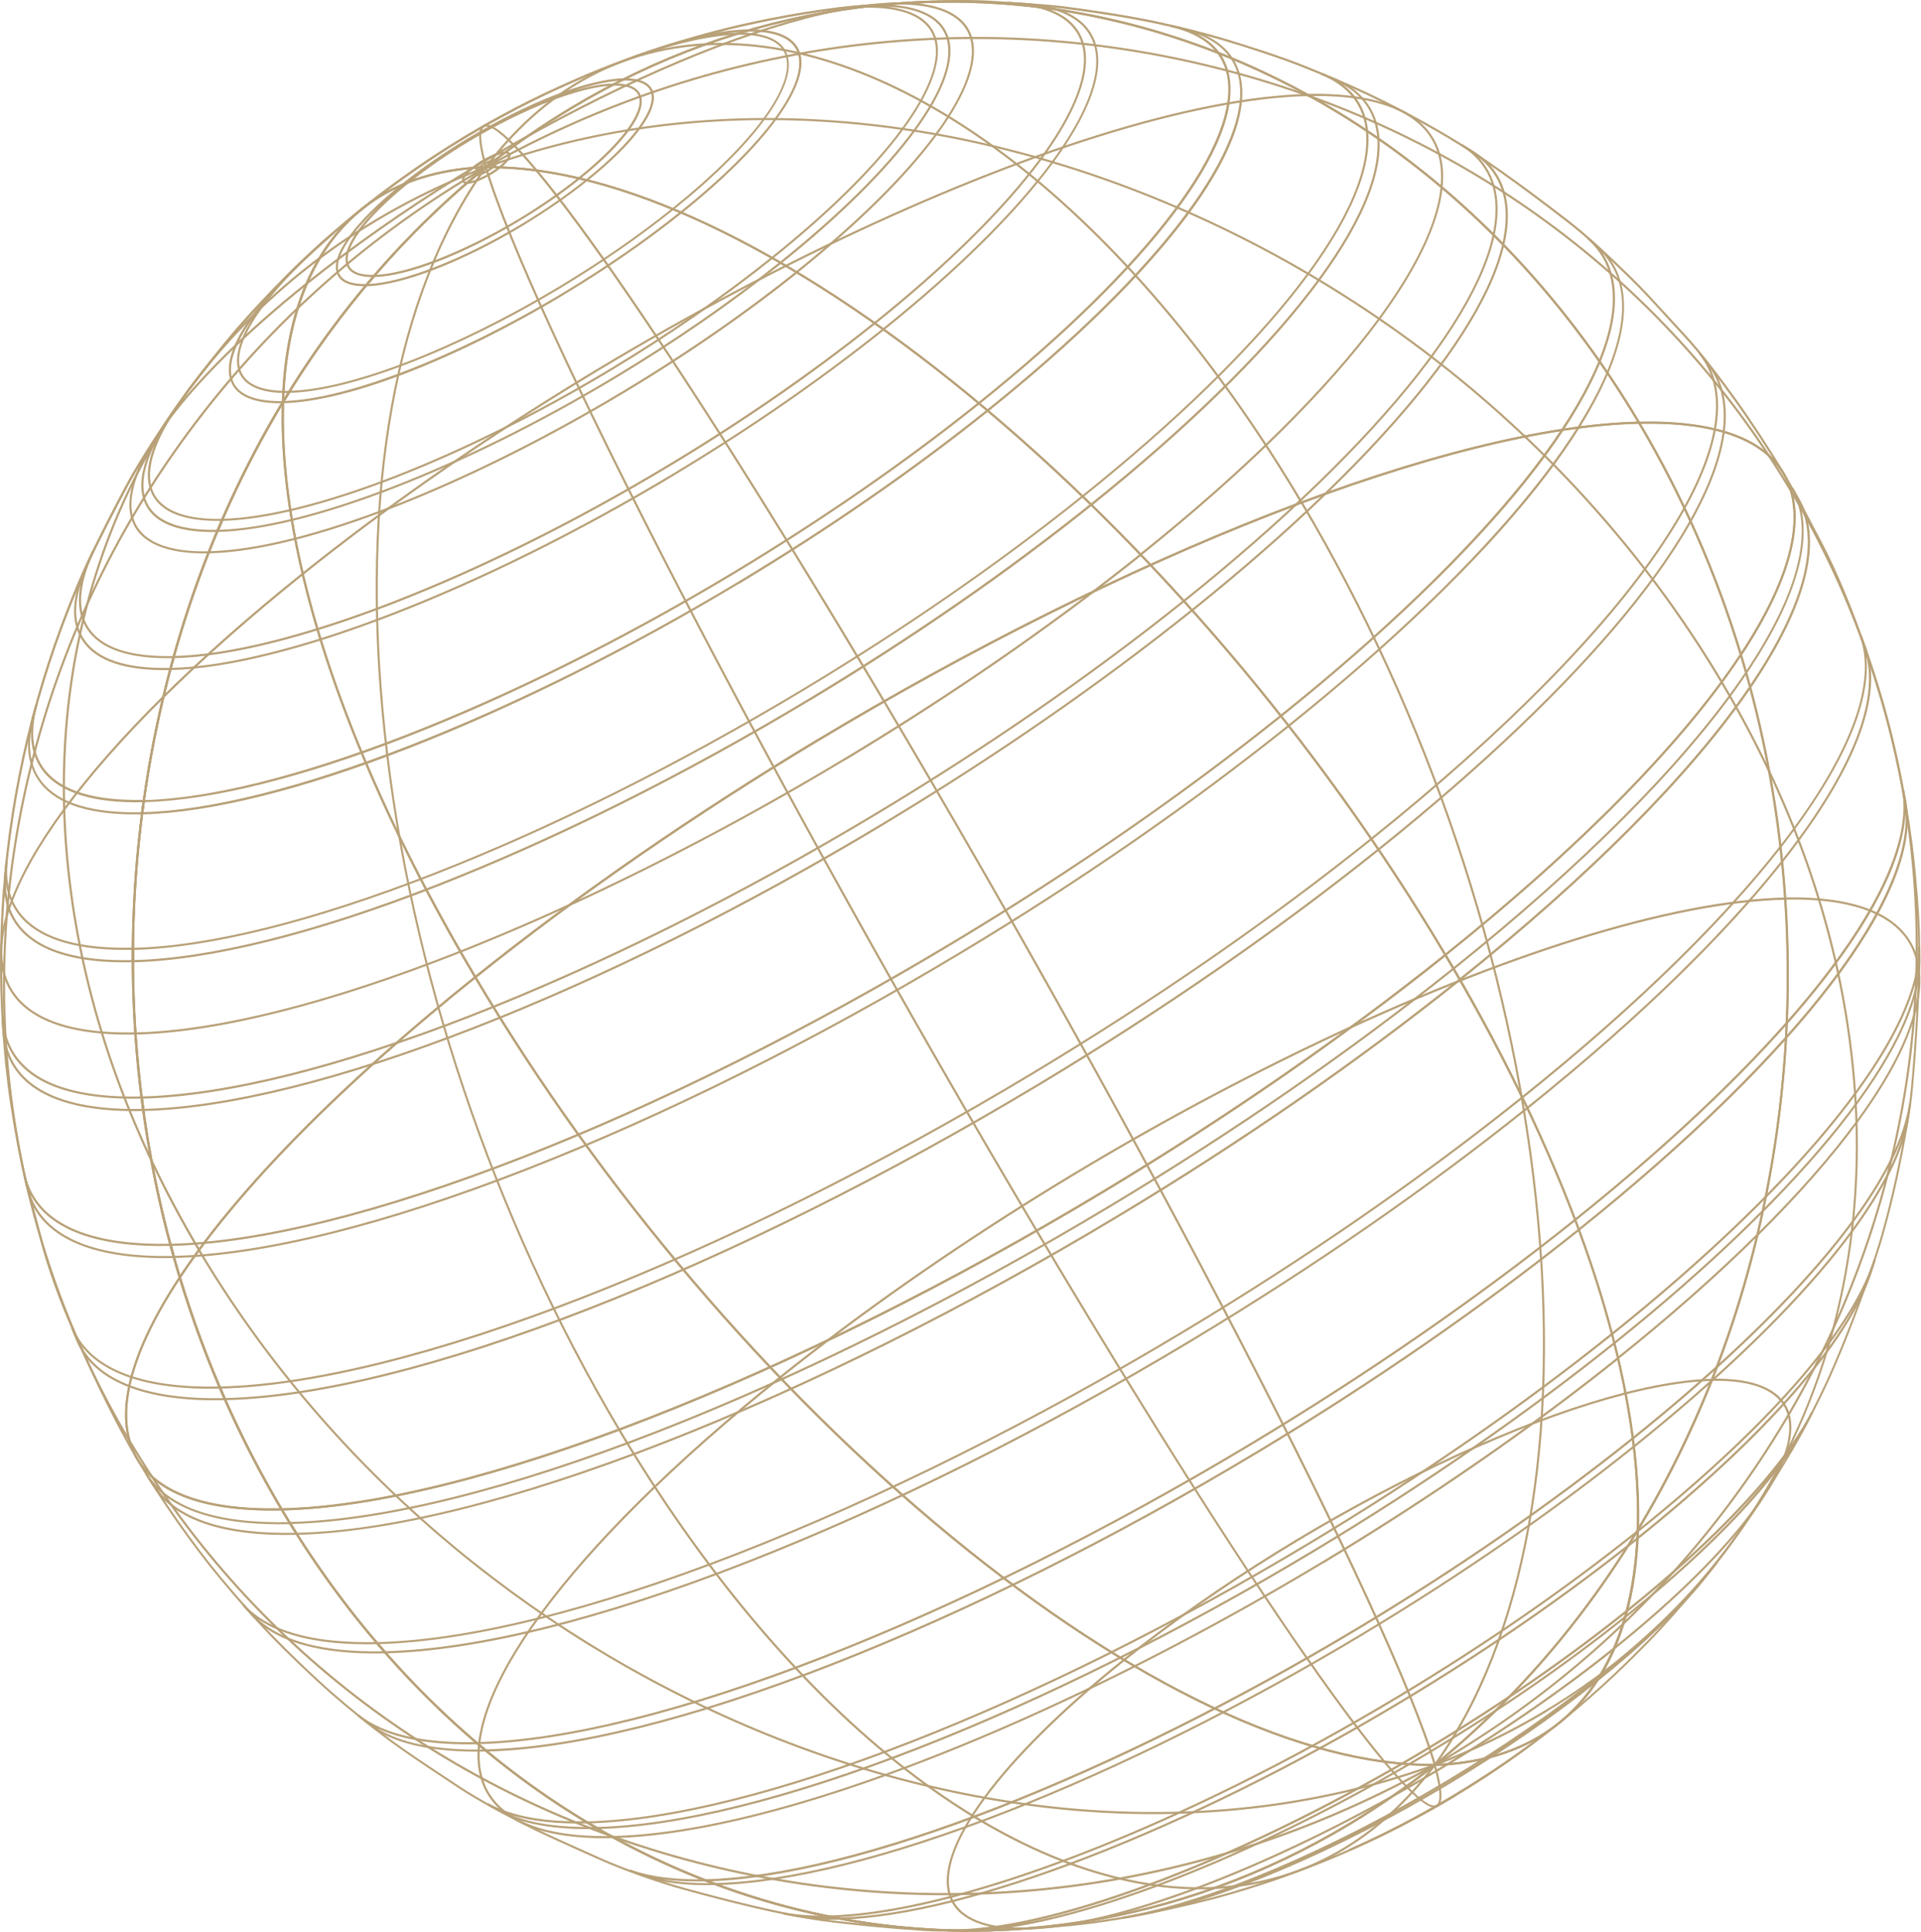 <?xml version="1.0" encoding="UTF-8"?> <svg xmlns="http://www.w3.org/2000/svg" viewBox="0 0 592.592 596" fill="none"> <path d="M475.148 535.889C466.136 541.296 455.234 544.275 442.752 544.725C434.319 551.37 425.491 557.461 416.506 562.895C363.985 594.464 302.977 603.719 244.676 589.003C180.306 572.732 124.186 528.954 86.641 465.738L86.352 465.263H86.903C115.542 464.604 154.768 454.846 200.353 437.043C244.729 419.718 293.047 395.612 340.049 367.367C378.329 344.371 413.877 319.79 445.721 294.286L446.011 294.052L446.193 294.366C512.928 406.714 524.857 506.035 475.173 535.889H475.148ZM442.517 544.065H442.622C455.049 543.642 465.873 540.716 474.833 535.335C498.375 521.198 508.647 489.894 503.786 447.198C498.767 403.155 478.722 350.541 445.801 295.051C414.01 320.477 378.539 345.003 340.364 367.947C293.334 396.219 244.991 420.323 200.563 437.676C155.241 455.373 116.146 465.131 87.455 465.896C124.921 528.689 180.779 572.177 244.807 588.37C302.899 603.062 363.748 593.829 416.111 562.34C425.124 556.934 433.952 550.816 442.384 544.17L442.464 544.09L442.517 544.065Z" fill="#B8A178"></path> <path d="M444.801 545.594C397.089 574.262 346.617 594.489 316.613 595.176V594.516C358.204 593.567 439.443 554.852 497.69 508.224L498.112 508.752C481.716 521.886 463.481 534.385 444.829 545.594H444.801Z" fill="#B8A178"></path> <path d="M408.176 482.194C326.65 531.196 240.341 565.769 189.081 566.956V566.296C260.256 564.662 399.243 498.439 498.899 418.688L499.319 419.216C471.287 441.66 440.1 463.046 408.204 482.221L408.176 482.194Z" fill="#B8A178"></path> <path d="M414.639 570.595C399.821 579.51 382.98 583.624 364.72 582.622C336.79 581.092 306.236 567.669 276.361 543.747C245.569 519.116 215.959 483.618 190.71 441.105L191.262 440.762C216.458 483.196 246.042 518.642 276.756 543.22C306.523 567.036 336.95 580.433 364.745 581.962C395.669 583.649 422.522 570.595 442.332 544.197L442.857 544.592C434.582 555.589 425.097 564.319 414.614 570.595H414.639Z" fill="#B8A178"></path> <path d="M443.489 557.304C443.489 557.304 443.357 557.384 443.279 557.409C434.582 561.155 384.845 489.762 319.477 379.736L320.03 379.394C394.91 505.428 436.264 559.703 442.989 556.804C443.042 556.804 443.067 556.749 443.119 556.724C444.171 556.092 444.801 553.4 442.254 544.46L442.884 544.275C445.039 551.95 445.221 556.222 443.437 557.304H443.489Z" fill="#B8A178"></path> <path d="M475.148 535.889C466.111 541.323 455.154 544.302 442.622 544.725H441.65L442.412 544.145C466.873 524.285 487.89 499.944 504.89 471.804C506.36 424.437 485.29 361.564 445.591 294.736L445.434 294.499L445.669 294.314C487.232 261.058 518.684 229.12 536.654 201.956C529.061 176.77 518.499 152.771 505.335 130.592L505.048 130.117H505.6C529.324 129.563 544.537 135.075 550.816 146.494C557.726 159.048 553.075 178.274 537.364 202.088C564.662 292.784 552.787 393.66 505.52 472.014C504.548 502.476 494.038 524.548 475.121 535.914L475.148 535.889ZM443.594 544.012C455.601 543.485 466.083 540.558 474.806 535.31C493.276 524.205 503.628 502.738 504.838 473.121C488.1 500.629 467.475 524.47 443.594 544.012ZM446.298 294.604C485.63 360.906 506.65 423.33 505.573 470.617C552.13 392.71 563.847 292.732 536.892 202.721C518.867 229.78 487.575 261.533 446.298 294.579V294.604ZM506.177 130.697C519.156 152.639 529.561 176.348 537.127 201.218C552.445 177.825 556.989 159.022 550.238 146.758C544.142 135.655 529.324 130.249 506.177 130.697Z" fill="#B8A178"></path> <path d="M498.085 508.752L497.665 508.224C535.815 477.685 556.334 449.835 551.158 435.566C548.766 428.973 540.778 425.624 528.037 425.914V425.254C541.068 424.964 549.291 428.446 551.788 435.329C557.041 449.887 536.469 478 498.085 508.724V508.752Z" fill="#B8A178"></path> <path d="M499.294 419.188L498.872 418.661C564.214 366.365 599.29 318.655 590.437 294.129C586.311 282.737 572.57 276.986 550.658 277.488V276.829C572.86 276.329 586.811 282.235 591.04 293.919C600 318.71 564.847 366.707 499.267 419.188H499.294Z" fill="#B8A178"></path> <path d="M477.093 528.029C466.373 534.465 454.891 540.056 442.727 544.672L442.489 544.065C499.504 522.333 541.515 479.794 560.773 424.279C571.912 392.183 575.119 357.502 570.338 321.187C565.397 283.607 552.103 246.368 530.821 210.554L531.373 210.211C552.708 246.105 566.029 283.397 570.968 321.082C575.749 357.502 572.517 392.288 561.35 424.464C546.139 468.323 516.765 504.11 477.04 528.004L477.093 528.029Z" fill="#B8A178"></path> <path d="M447.088 542.113C445.644 542.983 444.224 543.827 442.779 544.672L442.464 544.09C477.802 523.625 507.989 497.015 532.16 465.078C555.519 434.197 572.255 399.753 581.872 362.673C600.63 290.333 590.12 215.407 552.288 151.69L552.84 151.347C590.777 215.196 601.315 290.305 582.502 362.831C572.86 399.991 556.097 434.512 532.688 465.448C509.462 496.145 480.692 521.911 447.113 542.088L447.088 542.113Z" fill="#B8A178"></path> <path d="M442.727 544.697H442.622C402.265 545.2 349.272 520.196 293.387 474.361C237.503 428.498 185.298 367.13 146.334 301.567L146.176 301.33L146.413 301.145C178.283 275.641 213.857 251.036 252.138 228.013C299.168 199.741 347.51 175.636 391.94 158.283C437.576 140.455 476.883 130.697 505.6 130.038H505.783L505.887 130.196C544.852 195.811 559.748 274.982 547.846 353.178C535.944 431.32 498.637 499.309 442.832 544.62L442.752 544.697H442.727ZM147.044 301.462C185.928 366.865 238.055 428.076 293.807 473.834C349.507 519.564 402.318 544.487 442.517 544.037C498.137 498.834 535.34 431.03 547.216 353.073C559.091 275.114 544.275 196.154 505.44 130.697C476.803 131.383 437.656 141.141 392.203 158.89C347.827 176.216 299.51 200.321 252.505 228.567C214.33 251.51 178.861 276.039 147.07 301.462H147.044Z" fill="#B8A178"></path> <path d="M528.064 425.941C486.445 426.891 405.234 465.606 346.985 512.233L346.565 511.706C404.919 464.998 486.315 426.231 528.037 425.282V425.941H528.064Z" fill="#B8A178"></path> <path d="M550.686 277.513C479.482 279.151 340.497 345.373 240.866 425.124L240.446 424.597C340.207 344.765 479.352 278.463 550.658 276.829V277.488L550.686 277.513Z" fill="#B8A178"></path> <path d="M442.884 544.565L442.359 544.17C470.21 505.56 481.297 443.902 473.571 370.559C465.821 297.136 440.153 220.628 401.24 155.145L401.793 154.802C440.755 220.391 466.478 296.978 474.201 370.506C481.954 444.007 470.812 505.825 442.884 544.565Z" fill="#B8A178"></path> <path d="M442.937 544.275L442.307 544.46C428.801 498.597 352.608 351.464 272.447 216.488L273 216.145C353.186 351.146 429.433 498.335 442.937 544.25V544.275Z" fill="#B8A178"></path> <path d="M416.479 562.867C363.958 594.436 302.924 603.719 244.623 588.978C180.306 572.705 124.238 529.006 86.693 465.896C61.103 466.451 45.023 459.62 40.163 446.143C29.785 417.476 70.509 361.908 146.413 301.145L146.702 300.907L146.886 301.225C185.797 366.735 237.976 428.051 293.782 473.861C349.534 519.616 402.395 544.54 442.594 544.065H443.567L442.804 544.645C434.344 551.318 425.491 557.461 416.479 562.867ZM146.518 301.882C71.034 362.356 30.52 417.529 40.767 445.906C45.549 459.117 61.471 465.791 86.851 465.211H87.035L87.14 465.368C124.58 528.426 180.569 572.072 244.755 588.318C302.872 603.009 363.72 593.777 416.111 562.287C424.834 557.039 433.424 551.133 441.622 544.697C401.398 544.777 348.799 519.829 293.362 474.336C237.582 428.551 185.429 367.314 146.492 301.857L146.518 301.882Z" fill="#B8A178"></path> <path d="M316.613 595.176C303.554 595.466 295.359 591.985 292.862 585.101C287.608 570.543 308.18 542.43 346.565 511.706L346.985 512.233C308.835 542.773 288.316 570.623 293.492 584.889C295.884 591.482 303.871 594.831 316.613 594.541V595.201V595.176Z" fill="#B8A178"></path> <path d="M189.081 566.956C166.88 567.456 152.902 561.55 148.673 549.866C139.713 525.077 174.867 477.078 240.446 424.597L240.866 425.124C175.524 477.42 140.449 525.13 149.303 549.656C153.428 561.048 167.169 566.799 189.081 566.296V566.956Z" fill="#B8A178"></path> <path d="M442.727 544.697C379.564 567.721 305.159 563.897 233.168 533.91C161.179 503.926 100.066 451.285 61.076 385.697L61.628 385.352C100.513 450.837 161.52 503.371 233.405 533.305C305.236 563.212 379.486 567.036 442.489 544.09L442.699 544.697H442.727Z" fill="#B8A178"></path> <path d="M442.779 544.672C373.89 583.467 294.097 594.436 218.061 575.581C141.999 556.724 78.627 510.201 39.663 444.559L40.215 444.216C79.1 509.674 142.314 556.092 218.219 574.922C294.072 593.724 373.705 582.779 442.437 544.09L442.752 544.672H442.779Z" fill="#B8A178"></path> <path d="M340.339 367.922C293.309 396.192 244.965 420.298 200.536 437.651C154.899 455.478 115.594 465.236 86.877 465.896H86.693L86.588 465.738C47.624 400.148 32.727 320.952 44.656 242.781C56.557 164.639 93.866 96.65 149.671 51.341L149.75 51.262H149.855C190.211 50.761 243.205 75.763 299.088 121.599C354.973 167.461 407.179 228.804 446.141 294.366L446.298 294.604L446.063 294.789C414.192 320.292 378.619 344.898 340.339 367.922ZM87.061 465.211C115.699 464.524 154.847 454.766 200.3 437.018C244.676 419.69 292.994 395.584 339.997 367.339C378.172 344.396 413.642 319.87 445.434 294.446C406.547 229.041 354.42 167.83 298.695 122.1C242.995 76.396 190.185 51.447 150.012 51.895C94.365 97.098 57.188 164.903 45.312 242.861C33.437 320.819 48.255 399.778 87.061 465.211Z" fill="#B8A178"></path> <path d="M260.94 234.342C179.413 283.342 93.104 317.918 41.844 319.105V318.445C113.019 316.81 252.005 250.588 351.661 170.836L352.084 171.364C324.021 193.807 292.862 215.196 260.965 234.369L260.94 234.342Z" fill="#B8A178"></path> <path d="M192.654 121.097C144.942 149.765 94.47 169.993 64.466 170.678V170.019C106.057 169.07 187.295 130.354 245.543 83.727L245.964 84.255C229.569 97.388 211.335 109.889 192.681 121.097H192.654Z" fill="#B8A178"></path> <path d="M191.262 440.762L190.71 441.105C151.773 375.542 126.051 298.93 118.3 225.428C110.549 151.927 121.69 90.109 149.618 51.368L150.144 51.763C122.294 90.373 111.206 152.006 118.931 225.375C126.655 298.798 152.351 375.277 191.262 440.787V440.762Z" fill="#B8A178"></path> <path d="M320.055 379.419L319.502 379.761C239.29 244.733 163.07 97.573 149.566 51.658L150.196 51.473C163.675 97.336 239.894 244.443 320.055 379.419Z" fill="#B8A178"></path> <path d="M445.774 295.026L445.591 294.709C406.679 229.2 354.525 167.909 298.695 122.1C242.942 76.343 190.08 51.421 149.881 51.895H148.909L149.671 51.315C158.131 44.643 166.985 38.498 175.997 33.091C228.544 1.523 289.578 -7.76 347.88 6.982C412.197 23.254 468.265 66.954 505.783 130.038C531.373 129.484 547.454 136.315 552.313 149.791C562.665 178.458 521.968 234.026 446.063 294.789L445.774 295.026ZM150.853 51.236C191.078 51.157 243.678 76.105 299.115 121.599C354.893 167.382 407.046 228.619 445.958 294.052C521.441 233.577 561.955 178.405 551.708 150.028C546.927 136.815 531.006 130.143 505.625 130.723H505.44L505.335 130.565C467.895 67.534 411.933 23.887 347.722 7.642C289.603 -7.074 228.728 2.156 176.365 33.645C167.642 38.893 159.051 44.801 150.853 51.236Z" fill="#B8A178"></path> <path d="M352.056 171.338L351.636 170.81C416.979 118.513 452.054 70.804 443.199 46.278C439.075 34.885 425.334 29.135 403.42 29.636V28.977C425.621 28.476 439.573 34.384 443.804 46.067C452.762 70.857 417.609 118.856 352.031 171.338H352.056Z" fill="#B8A178"></path> <path d="M245.937 84.255L245.517 83.727C283.667 53.187 304.186 25.338 299.01 11.07C296.618 4.477 288.633 1.127 275.889 1.418V0.758C288.92 0.468 297.143 3.949 299.64 10.833C304.896 25.39 284.324 53.504 245.937 84.228V84.255Z" fill="#B8A178"></path> <path d="M531.401 210.237L530.848 210.58C491.964 145.097 430.955 92.562 359.097 62.629C287.266 32.722 213.016 28.898 150.012 51.869L149.802 51.262C212.964 28.239 287.371 32.063 359.359 62.049C431.35 92.034 492.461 144.675 531.426 210.264L531.401 210.237Z" fill="#B8A178"></path> <path d="M552.812 151.347L552.26 151.69C513.375 86.232 450.162 39.816 374.283 21.013C298.433 2.209 218.797 13.153 150.065 51.869L149.75 51.289C218.613 12.494 298.405 1.523 374.44 20.38C450.502 39.236 513.848 85.758 552.84 151.373L552.812 151.347Z" fill="#B8A178"></path> <path d="M506.177 130.697H505.625C476.96 131.356 437.761 141.114 392.175 158.916C347.8 176.243 299.483 200.348 252.48 228.593C214.199 251.59 178.651 276.169 146.833 301.672L146.544 301.909L146.36 301.592C79.599 189.218 67.697 89.925 117.354 60.071C126.366 54.638 137.27 51.684 149.75 51.236C158.184 44.59 167.011 38.471 175.997 33.065C228.544 1.523 289.578 -7.76 347.88 6.982C412.25 23.254 468.37 67.033 505.887 130.196L506.177 130.671V130.697ZM252.138 228.013C299.168 199.741 347.51 175.636 391.94 158.283C437.261 140.587 476.355 130.829 505.048 130.064C467.608 67.297 411.75 23.808 347.722 7.641C289.578 -7.075 228.728 2.182 176.365 33.645C167.379 39.052 158.525 45.17 150.091 51.816L150.012 51.895H149.907C137.48 52.317 126.655 55.245 117.696 60.624C94.155 74.76 83.882 106.065 88.743 148.762C93.761 192.805 113.808 245.392 146.702 300.88C178.493 275.456 213.962 250.931 252.138 227.986V228.013Z" fill="#B8A178"></path> <path d="M403.447 29.636C332.246 31.272 193.259 97.494 93.63 177.245L93.209 176.718C192.944 96.913 332.114 30.612 403.42 28.977V29.636H403.447Z" fill="#B8A178"></path> <path d="M275.916 1.418C234.324 2.367 153.086 41.082 94.838 87.709L94.418 87.182C152.745 40.502 234.167 1.708 275.889 0.758V1.418H275.916Z" fill="#B8A178"></path> <path d="M401.793 154.828L401.24 155.171C376.045 112.737 346.46 77.318 315.746 52.739C285.979 28.924 255.554 15.527 227.756 14.024C196.832 12.336 169.98 25.39 150.17 51.79L149.645 51.394C169.612 24.81 196.648 11.65 227.808 13.364C255.737 14.894 286.294 28.318 316.166 52.238C346.96 76.87 376.57 112.368 401.818 154.855L401.793 154.828Z" fill="#B8A178"></path> <path d="M273 216.171L272.447 216.514C197.568 90.479 156.213 36.23 149.487 39.131C148.357 39.632 147.569 42.163 150.223 51.473L149.592 51.658C147.438 43.983 147.254 39.711 149.04 38.629C149.119 38.577 149.172 38.55 149.25 38.524C157.947 34.753 207.683 106.17 273.025 216.171H273Z" fill="#B8A178"></path> <path d="M87.455 465.868H86.903C63.178 466.423 47.966 460.912 41.687 449.493C34.777 436.938 39.427 417.714 55.139 393.897C27.84 303.229 39.742 202.326 86.982 123.972C87.954 93.511 98.464 71.437 117.381 60.071C126.419 54.638 137.375 51.658 149.907 51.236H150.879L150.117 51.816C125.657 71.675 104.638 96.017 87.639 124.157C86.168 171.522 107.239 234.395 146.912 301.225L147.07 301.462L146.86 301.645C105.295 334.901 73.845 366.84 55.874 394.002C63.494 419.188 74.029 443.189 87.192 465.393L87.481 465.868H87.455ZM55.375 394.715C40.058 418.108 35.512 436.911 42.264 449.175C48.36 460.277 63.178 465.686 86.325 465.236C73.346 443.294 62.942 419.586 55.375 394.715ZM86.93 125.317C40.373 203.222 28.655 303.202 55.585 393.185C73.609 366.127 104.901 334.373 146.176 301.33C106.845 235.028 85.826 172.603 86.93 125.317ZM117.696 60.651C99.226 71.754 88.874 93.221 87.665 122.838C104.402 95.358 125 71.516 148.909 51.948C136.902 52.502 126.393 55.403 117.696 60.651Z" fill="#B8A178"></path> <path d="M41.844 319.077C19.643 319.58 5.666 313.671 1.435 301.989C-7.524 277.199 27.63 229.2 93.209 176.718L93.63 177.245C28.287 229.569 -6.814 277.276 2.066 301.777C6.191 313.171 19.932 318.92 41.844 318.418V319.077Z" fill="#B8A178"></path> <path d="M64.466 170.678C51.408 170.968 43.21 167.487 40.714 160.604C35.46 146.046 56.032 117.933 94.418 87.208L94.838 87.736C56.689 118.275 36.169 146.125 41.345 160.393C43.736 166.986 51.723 170.335 64.466 170.045V170.705V170.678Z" fill="#B8A178"></path> <path d="M61.655 385.352L61.103 385.697C39.795 349.802 26.474 312.512 21.508 274.824C16.727 238.404 19.958 203.644 31.125 171.443C50.462 115.744 92.605 73.046 149.802 51.262L150.039 51.869C93.025 73.6 51.014 116.139 31.755 171.654C20.615 203.75 17.41 238.43 22.165 274.719C27.105 312.299 40.399 349.512 61.681 385.327L61.655 385.352Z" fill="#B8A178"></path> <path d="M40.215 444.216L39.663 444.559C1.751 380.711 -8.785 305.628 10.027 233.129C19.669 195.97 36.432 161.448 59.842 130.486C84.066 98.469 114.307 71.833 149.724 51.289L150.065 51.869C114.701 72.334 84.539 98.944 60.367 130.908C37.01 161.791 20.274 196.234 10.657 233.314C-8.102 305.653 2.408 380.578 40.215 444.269V444.216Z" fill="#B8A178"></path> <path d="M449.138 554.035C446.616 555.564 444.066 557.014 441.622 558.386C429.8 564.952 422.547 568.221 417.741 570.385C408.861 574.394 401.66 577.004 395.277 579.325C390.153 581.197 380.326 584.232 374.678 585.706C366.9 587.738 356.732 590.005 349.402 591.352C343.228 592.484 335.793 593.539 330.432 594.066C323.234 594.779 312.882 595.466 304.659 595.781C301.507 595.861 298.328 595.861 295.174 595.781C291.89 595.781 288.081 595.781 284.849 595.571C274.522 594.911 262.228 593.724 253.53 592.537C240.551 590.77 223.316 586.289 211.466 583.044C202.927 580.723 192.208 576.899 184.746 573.549C183.354 572.917 181.856 572.257 180.332 571.572C173.895 568.696 166.591 565.427 160.916 562.525C156.239 560.153 147.464 555.509 141.158 551.318C140.029 550.578 138.846 549.788 137.585 548.944C131.7 545.04 125 540.611 119.903 536.839C114.569 532.883 107.318 527.027 101.906 522.281C96.309 517.349 88.821 510.201 83.304 504.478C79.153 500.154 73.267 493.533 67.618 486.73C59.29 476.735 49.017 462.044 42.054 450.15C34.304 436.938 26.001 419.136 20.799 406.846C17.462 398.936 14.152 389.389 12.392 382.478C11.84 380.341 11.209 377.969 10.552 375.515C9.107 370.109 7.61 364.545 6.611 359.851C4.982 352.149 3.275 342.101 2.355 334.823C-1.665 302.992 -0.535 270.79 5.718 239.116C8.792 223.556 13.153 208.075 18.671 193.148C20.615 187.873 23.663 180.12 26.369 174.291C29.89 166.696 34.987 156.78 38.612 150.002C45.26 137.58 56.925 121.308 58.239 119.568C60.84 116.166 67.487 107.542 72.847 101.344C77.103 96.413 83.33 89.767 88.296 84.835C97.675 75.525 107.502 66.98 117.486 59.438C120.139 57.433 125.657 53.267 134.564 47.412C137.244 45.671 140.212 43.799 143.365 41.9C147.175 39.605 150.039 37.997 150.827 37.548C156.371 34.516 161.625 31.641 168.22 28.555C178.125 23.914 184.378 21.382 189.186 19.562C209.338 11.835 224.971 8.354 230.094 7.193C248.407 3.105 261.885 1.892 262.018 1.866C267.953 1.338 279.2 0.442 287.791 0.152C291.442 0.02 300.665 -0.191 307.838 0.363C309.755 0.521 311.857 0.653 314.039 0.785C318.9 1.101 323.944 1.418 328.095 1.945C332.036 2.446 345.75 4.266 356.655 6.587C363.775 8.09 372.076 10.173 377.804 11.914C383.82 13.734 395.172 17.268 403.42 20.643C414.719 25.259 427.513 30.507 446.851 41.926C456.336 47.517 468.947 56.431 484.343 68.378C489.124 72.097 495.405 77.793 503.576 85.811C507.017 89.186 510.934 93.485 514.715 97.625C516.45 99.524 518.132 101.37 519.681 103.032C525.225 108.966 531.583 117.616 535.892 123.603C540.306 129.748 546.139 138.635 550.368 145.73C553.207 150.477 556.439 156.621 559.276 162.081C560.196 163.848 561.088 165.536 561.93 167.118C566.606 175.927 571.388 187.847 574.042 195.39C577.798 206.071 582.949 220.681 587.178 242.755C588.518 249.797 589.91 258.948 590.595 265.567C591.092 270.21 592.249 281.997 592.327 291.122C592.432 305.074 591.225 323.429 590.068 335.958C589.36 343.683 587.283 354.048 585.811 361.169C584.262 368.632 581.607 379.524 578.903 387.622C575.539 397.669 569.705 413.625 564.294 425.491C560.668 433.457 555.572 443.214 551.603 449.755L550.843 451.022C548.319 455.189 545.192 460.357 542.645 464.209C540.043 468.085 535.077 475.391 530.953 480.637C530.506 481.219 530.006 481.851 529.509 482.511C527.669 484.883 525.592 487.547 523.833 489.604C518.947 495.248 513.375 501.684 508.804 506.352C504.548 510.704 494.563 520.908 481.007 531.748C470.707 539.976 459.987 547.466 449.11 553.98L449.138 554.035ZM295.174 595.149C296.278 595.149 297.356 595.149 298.433 595.149C300.612 595.149 302.742 595.149 304.631 595.149C312.804 594.831 323.156 594.146 330.354 593.434C335.66 592.907 343.096 591.852 349.272 590.717C356.602 589.4 366.742 587.131 374.52 585.101C380.169 583.624 389.943 580.59 395.04 578.746C401.398 576.424 408.596 573.812 417.451 569.805C422.232 567.641 429.458 564.372 441.282 557.831C443.724 556.459 446.273 555.009 448.795 553.505C459.647 546.992 470.339 539.529 480.612 531.301C494.143 520.486 504.1 510.306 508.357 505.955C512.903 501.314 518.474 494.905 523.36 489.234C525.12 487.205 527.197 484.541 529.034 482.169C529.534 481.509 530.034 480.874 530.481 480.294C534.58 475.073 539.544 467.795 542.12 463.919C544.695 460.095 547.794 454.924 550.316 450.757L551.078 449.493C555.019 442.952 560.116 433.219 563.742 425.282C569.128 413.44 574.987 397.511 578.323 387.462C581.03 379.394 583.657 368.527 585.209 361.064C586.678 353.971 588.755 343.631 589.465 335.93C590.62 323.429 591.83 305.101 591.725 291.175C591.645 282.05 590.49 270.315 589.99 265.674C589.28 259.081 587.913 249.956 586.573 242.94C582.37 220.892 577.221 206.308 573.464 195.653C570.81 188.137 566.054 176.243 561.405 167.461C560.563 165.905 559.671 164.191 558.751 162.424C555.912 156.991 552.68 150.82 549.843 146.099C545.614 139.031 539.806 130.17 535.392 124.025C531.083 118.038 524.752 109.414 519.234 103.507C517.684 101.845 516.002 99.999 514.27 98.1C510.486 93.96 506.597 89.661 503.156 86.312C495.01 78.321 488.732 72.624 483.976 68.932C468.605 56.985 456.021 48.097 446.563 42.506C427.251 31.113 414.482 25.892 403.21 21.276C394.962 17.901 383.663 14.367 377.647 12.573C371.946 10.859 363.643 8.776 356.55 7.272C345.673 4.952 331.984 3.132 328.042 2.657C323.916 2.13 318.872 1.813 314.011 1.497C311.832 1.365 309.702 1.233 307.81 1.075C300.692 0.521 291.47 0.732 287.843 0.864C279.253 1.154 268.033 2.05 262.095 2.578C261.965 2.578 248.538 3.791 230.278 7.879C225.155 9.013 209.548 12.52 189.449 20.221C184.641 22.067 178.388 24.573 168.535 29.214C161.967 32.3 156.738 35.175 151.195 38.208C150.407 38.63 147.569 40.238 143.759 42.533C140.58 44.432 137.638 46.278 134.958 48.045C126.051 53.873 120.56 58.04 117.906 60.044C107.948 67.56 98.149 76.105 88.795 85.388C83.829 90.32 77.629 96.94 73.372 101.872C68.013 108.043 61.392 116.64 58.791 120.069C57.451 121.809 45.838 138.029 39.217 150.398C35.617 157.149 30.494 167.065 27 174.634C24.293 180.463 21.272 188.19 19.301 193.464C13.784 208.365 9.449 223.82 6.375 239.327C0.148 270.868 -0.982 302.992 3.038 334.771C3.958 342.021 5.665 352.044 7.268 359.744C8.24 364.413 9.738 369.979 11.183 375.385C11.84 377.837 12.47 380.211 13.022 382.373C14.782 389.229 18.067 398.776 21.403 406.636C26.579 418.898 34.882 436.673 42.606 449.86C49.542 461.729 59.789 476.393 68.092 486.36C73.74 493.138 79.599 499.759 83.751 504.058C89.268 509.754 96.703 516.9 102.3 521.806C107.712 526.552 114.937 532.408 120.244 536.337C125.342 540.108 132.015 544.54 137.9 548.416C139.135 549.233 140.344 550.026 141.473 550.791C147.779 554.982 156.528 559.598 161.179 561.973C166.827 564.847 174.132 568.116 180.569 570.99C182.119 571.677 183.59 572.337 184.983 572.97C192.418 576.319 203.111 580.115 211.598 582.437C223.421 585.654 240.63 590.138 253.582 591.905C257.604 592.459 262.41 593.012 267.456 593.514C238.791 589.32 210.705 579.535 184.799 564.634C184.72 564.582 184.615 564.529 184.536 564.477C182.828 563.475 181.12 562.472 179.413 561.445C142.682 539.054 110.681 506.14 86.851 466.213L86.562 465.711C47.598 400.121 32.701 320.924 44.629 242.755C56.531 164.613 93.839 96.623 149.645 51.315L150.065 51.816C94.418 97.019 57.188 164.876 45.312 242.861C33.41 320.897 48.281 399.911 87.166 465.393L87.455 465.896C111.206 505.718 143.129 538.579 179.781 560.89C215.25 582.49 255.159 594.356 295.174 595.149Z" fill="#B8A178"></path> <path d="M151.352 53.926C148.62 55.561 145.94 56.616 144.259 56.695H144.154H143.234L143.365 56.616C142.866 56.484 142.656 56.194 142.551 55.93C142.209 54.981 143.313 53.372 145.625 51.526C146.518 50.814 147.516 50.102 148.62 49.469C151.405 47.781 154.164 46.726 155.845 46.7C156.949 46.7 157.317 47.095 157.448 47.465C157.789 48.414 156.686 50.023 154.4 51.869C153.507 52.581 152.509 53.293 151.405 53.926H151.352ZM145.178 55.904C146.755 55.561 148.909 54.638 151.011 53.372C152.062 52.739 153.034 52.053 153.927 51.368C156.161 49.574 156.975 48.229 156.791 47.702C156.686 47.412 156.134 47.359 155.819 47.385C154.269 47.412 151.563 48.467 148.909 50.075C147.858 50.708 146.886 51.394 145.993 52.08C143.759 53.873 142.945 55.218 143.129 55.746C143.234 56.009 143.68 56.062 143.996 56.062C144.731 55.429 145.493 54.796 146.229 54.163C146.098 54.058 146.019 53.952 145.966 53.847C145.704 53.082 146.86 52.001 147.569 51.447C148.042 51.078 148.541 50.735 149.093 50.392C150.512 49.522 151.957 48.994 152.824 48.968C153.481 48.968 153.717 49.231 153.796 49.469C154.059 50.234 152.902 51.315 152.193 51.869C151.72 52.238 151.221 52.581 150.669 52.924C149.303 53.741 147.937 54.295 147.044 54.348C146.413 54.875 145.782 55.403 145.152 55.957L145.178 55.904ZM146.939 53.636C147.7 53.636 149.04 53.082 150.354 52.291C150.879 51.974 151.379 51.631 151.799 51.289C153.008 50.339 153.244 49.732 153.192 49.627C153.192 49.627 153.113 49.574 152.85 49.574C152.088 49.574 150.748 50.128 149.434 50.919C148.909 51.236 148.41 51.579 147.99 51.921C146.781 52.871 146.544 53.477 146.597 53.583C146.597 53.583 146.649 53.636 146.939 53.636Z" fill="#B8A178"></path> <path d="M161.152 69.697C142.577 80.852 124.212 87.973 113.177 88.29H112.31C106.556 88.263 104.559 86.154 103.929 84.36C101.906 78.743 109.446 68.352 124.133 56.616C130.176 51.79 136.928 47.122 144.18 42.744C162.834 31.535 181.278 24.415 192.287 24.151C198.592 24.019 200.72 26.208 201.404 28.054C203.427 33.672 195.886 44.062 181.199 55.798C175.156 60.625 168.404 65.293 161.152 69.67V69.697ZM113.755 87.604C124.606 87.05 142.945 79.877 160.811 69.143C168.036 64.791 174.762 60.15 180.779 55.323C195.019 43.931 202.665 33.566 200.773 28.318C199.906 25.944 196.99 24.731 192.313 24.837C188.162 24.942 182.828 26.076 176.812 28.054C181.541 26.63 185.771 25.839 189.186 25.76C195.072 25.628 197.042 27.685 197.673 29.425C199.564 34.674 192.549 44.326 178.861 55.271C173.238 59.781 166.959 64.106 160.206 68.167C142.919 78.558 125.841 85.178 115.568 85.468C114.964 86.18 114.359 86.892 113.755 87.604ZM115.384 84.808C125.394 84.571 142.84 77.819 159.865 67.613C166.591 63.552 172.844 59.227 178.44 54.743C191.682 44.141 198.802 34.516 197.042 29.636C196.254 27.421 193.522 26.313 189.186 26.419C179.176 26.656 161.731 33.408 144.705 43.614C137.979 47.649 131.726 51.974 126.13 56.458C112.888 67.059 105.768 76.686 107.528 81.564C108.316 83.78 111.049 84.888 115.384 84.782V84.808ZM117.118 63.499C107.712 72.281 102.983 79.877 104.533 84.123C105.374 86.47 108.264 87.683 112.862 87.604C113.466 86.892 114.07 86.18 114.674 85.468C109.367 85.415 107.502 83.463 106.897 81.802C105.453 77.793 109.183 71.253 117.092 63.499H117.118Z" fill="#B8A178"></path> <path d="M174.079 90.848C140.423 111.076 107.187 123.919 87.324 124.368H86.719L87.035 123.866C87.665 122.811 88.322 121.757 88.979 120.702L89.084 120.544H89.268C108.027 120.121 140.738 107.463 172.581 88.316C185.193 80.747 196.911 72.65 207.394 64.238C232.249 44.326 245.622 26.208 242.285 16.951C240.735 12.705 235.559 10.543 227.309 10.727C219.48 10.912 209.075 13.206 197.147 17.347L195.177 18.032L194.966 17.399C195.623 17.162 196.28 16.925 196.937 16.714L197.568 16.476L201.141 15.263C212.833 11.334 222.712 9.25 230.515 9.066C239.395 8.855 244.991 11.255 246.699 15.949C250.273 25.839 236.321 44.933 210.31 65.767C199.407 74.497 187.242 82.91 174.132 90.795L174.079 90.848ZM87.902 123.682C107.449 122.996 141.027 109.942 173.738 90.267C186.822 82.409 198.96 73.996 209.838 65.293C235.638 44.643 249.51 25.839 246.016 16.213C244.413 11.782 239.027 9.567 230.462 9.751C228.649 9.804 226.705 9.936 224.656 10.2C225.523 10.147 226.39 10.094 227.204 10.068C235.769 9.883 241.182 12.178 242.811 16.714C246.253 26.261 232.827 44.669 207.736 64.739C197.226 73.151 185.482 81.274 172.87 88.87C141.027 108.016 108.29 120.675 89.399 121.176C88.9 121.994 88.375 122.838 87.876 123.656L87.902 123.682Z" fill="#B8A178"></path> <path d="M87.508 124.368H87.324C78.601 124.579 73.057 122.284 71.244 117.722C67.96 109.493 76.919 94.883 95.81 77.661C97.938 75.657 100.25 73.6 102.641 71.569L103.061 72.07L98.937 75.736C98.017 76.554 97.124 77.345 96.231 78.162C79.337 93.933 71.376 107.225 74.371 114.61C76.026 118.697 81.176 120.755 89.242 120.57H89.846L89.531 121.071C88.874 122.126 88.243 123.154 87.613 124.209L87.508 124.368ZM77.734 98.496C72.216 106.434 70.088 113.054 71.849 117.484C73.53 121.73 78.811 123.866 87.14 123.708C87.639 122.864 88.138 122.047 88.664 121.229C80.624 121.308 75.474 119.093 73.767 114.847C72.137 110.838 73.556 105.221 77.734 98.496Z" fill="#B8A178"></path> <path d="M189.791 116.693C142.945 144.859 94.785 163.452 67.119 164.085H66.62L66.83 163.637C67.303 162.503 67.802 161.342 68.302 160.208L68.381 160.024H68.591C95.495 159.391 142.393 141.273 188.057 113.819C206.133 102.953 222.922 91.349 237.95 79.323C273.629 50.761 292.809 24.731 287.976 11.387C285.741 5.215 278.281 2.103 266.379 2.393C264.354 2.446 262.228 2.578 259.968 2.815L257.499 3.105L257.419 2.446C258.259 2.341 259.073 2.235 259.916 2.156L261.965 1.919C264.669 1.602 267.271 1.418 269.663 1.365C282.17 1.075 290.05 4.424 292.414 11.017C297.461 24.969 277.753 51.895 240.971 81.327C225.549 93.67 208.34 105.564 189.817 116.693H189.791ZM67.645 163.426C95.285 162.582 142.997 144.068 189.475 116.139C207.972 105.01 225.181 93.116 240.551 80.8C277.099 51.552 296.723 24.889 291.785 11.228C289.763 5.664 283.587 2.525 273.787 2.051C281.695 3.053 286.766 6.138 288.578 11.149C293.492 24.758 274.259 51.078 238.344 79.824C223.289 91.876 206.474 103.507 188.398 114.372C142.761 141.8 95.863 159.945 68.801 160.657C68.407 161.58 68.013 162.503 67.618 163.426H67.645Z" fill="#B8A178"></path> <path d="M67.356 164.085H67.146C55.506 164.349 48.071 161.606 45.049 155.962C41.581 149.475 44.314 139.453 52.984 127.031L54.298 125.159C54.692 124.605 55.086 124.025 55.506 123.445L56.032 123.84L54.85 125.554C46.915 137.185 44.419 146.468 47.651 152.481C50.462 157.676 57.713 160.287 68.617 160.05H69.143L68.932 160.525C68.433 161.659 67.96 162.793 67.461 163.953L67.382 164.138L67.356 164.085ZM47.598 137.343C43.946 144.965 43.263 151.162 45.628 155.619C48.465 160.947 55.822 163.637 66.909 163.426C67.303 162.503 67.697 161.58 68.092 160.657C57.057 160.815 49.989 158.151 47.046 152.745C44.945 148.842 45.155 143.62 47.598 137.343Z" fill="#B8A178"></path> <path d="M207.92 146.653C148.567 182.309 87.613 205.886 52.59 206.677H52.143L52.249 206.255C52.564 205.042 52.905 203.803 53.247 202.589L53.326 202.352H53.562C87.902 201.561 147.7 178.432 205.975 143.409C229.017 129.563 250.431 114.742 269.611 99.419C314.381 63.605 338.92 30.612 333.663 13.391C331.509 6.323 324.548 2.262 312.986 1.338L310.622 1.207V0.521C311.464 0.547 312.252 0.6 313.014 0.679L314.906 0.785C327.805 1.497 335.555 5.769 338 13.444C343.648 31.192 318.61 65.082 272.685 101.845C253.162 117.458 231.356 132.543 207.893 146.653H207.92ZM53.01 206.018C87.981 205.042 148.567 181.544 207.578 146.099C231.014 132.016 252.795 116.957 272.29 101.344C318.005 64.739 342.966 31.14 337.395 13.655C335.555 7.853 330.487 4.055 322.289 2.367C328.7 4.398 332.719 8.011 334.296 13.206C339.629 30.718 314.983 63.947 270.003 99.946C250.798 115.322 229.385 130.143 206.317 143.989C148.121 178.986 88.322 202.115 53.825 203.011C53.536 204.014 53.273 205.016 53.01 206.018Z" fill="#B8A178"></path> <path d="M52.853 206.677H52.616C38.744 206.994 29.574 203.935 25.371 197.526C21.614 191.829 22.06 183.786 26.684 173.685L27.946 170.916C28.103 170.573 28.261 170.23 28.418 169.861L29.023 170.151L28.55 171.206C24.267 180.779 23.873 188.348 27.394 193.702C31.387 199.768 40.215 202.669 53.588 202.352H54.035L53.904 202.774C53.562 203.987 53.221 205.2 52.905 206.44L52.853 206.677ZM24.819 180.357C22.743 187.267 23.111 192.911 25.922 197.157C29.969 203.301 38.849 206.282 52.354 206.018C52.616 205.016 52.905 204.014 53.168 203.011C39.795 203.249 30.941 200.242 26.842 194.045C24.451 190.405 23.768 185.816 24.819 180.357Z" fill="#B8A178"></path> <path d="M228.019 180.014C193.837 200.559 158.709 218.07 126.445 230.676C93.288 243.625 64.728 250.721 43.841 251.195H43.447L43.499 250.826C43.657 249.559 43.815 248.32 43.999 247.054V246.79H44.314C85.222 245.841 156.502 218.281 225.917 176.559C253.372 160.05 278.886 142.406 301.717 124.13C327.91 103.164 348.799 82.646 362.118 64.791C374.992 47.517 380.641 33.065 378.434 22.964C376.832 15.659 371.208 10.78 361.751 8.459L361.041 8.301L361.199 7.668C361.436 7.721 361.673 7.773 361.908 7.826L365.14 8.591C375.097 10.991 381.011 16.107 382.718 23.782C387.527 45.487 358.414 84.044 304.844 126.926C281.695 145.466 255.842 163.32 228.019 180.067V180.014ZM44.235 250.508C85.695 249.401 157.632 221.525 227.703 179.434C255.502 162.714 281.327 144.859 304.449 126.346C330.984 105.115 352.136 84.307 365.612 66.242C378.644 48.757 384.347 34.093 382.088 23.887C380.721 17.663 376.437 13.18 369.371 10.516C374.678 13.312 377.937 17.399 379.119 22.779C383.82 44.221 355.05 82.303 302.189 124.631C279.33 142.934 253.792 160.577 226.311 177.113C192.549 197.394 157.868 214.694 125.972 227.142C93.367 239.88 65.254 246.869 44.656 247.423C44.524 248.452 44.366 249.48 44.235 250.536V250.508Z" fill="#B8A178"></path> <path d="M44.13 251.168H43.841C28.287 251.538 17.725 248.293 12.444 241.516C8.477 236.452 7.61 229.595 9.869 221.103L10.736 217.912C10.789 217.675 10.868 217.437 10.92 217.174L11.551 217.332L11.367 218.044C9.265 226.14 10.106 232.681 13.863 237.454C18.986 243.942 29.233 247.054 44.34 246.711H44.734L44.682 247.08C44.498 248.32 44.34 249.586 44.182 250.826V251.115L44.13 251.168ZM9.528 225.824C8.687 232.022 9.817 237.164 12.917 241.12C18.04 247.661 28.34 250.826 43.526 250.536C43.657 249.507 43.789 248.478 43.946 247.45C28.839 247.74 18.54 244.548 13.337 237.929C10.763 234.659 9.501 230.597 9.554 225.85L9.528 225.824Z" fill="#B8A178"></path> <path d="M249.747 216.145C211.02 239.432 171.215 259.263 134.642 273.559C97.071 288.223 64.702 296.266 41.03 296.818H40.688V296.503C40.688 295.236 40.688 293.944 40.688 292.679V292.362H41.003C64.361 291.835 96.362 283.869 133.539 269.366C169.744 255.229 209.154 235.582 247.514 212.532C278.753 193.755 307.758 173.711 333.718 152.903C391.835 106.381 424.572 64 421.26 39.579C420.235 32.089 415.797 26.604 408.019 23.281L407.519 23.07L407.781 22.463C407.941 22.542 408.124 22.595 408.281 22.674L411.488 24.019C419.606 27.474 424.282 33.17 425.359 41.003C428.776 65.873 395.644 108.86 336.79 155.989C310.57 176.981 281.275 197.236 249.721 216.198L249.747 216.145ZM41.345 296.133C64.886 295.526 97.071 287.511 134.38 272.925C170.926 258.658 210.678 238.826 249.379 215.565C280.88 196.629 310.15 176.375 336.37 155.408C395.067 108.438 428.091 65.662 424.702 41.03C423.809 34.463 420.263 29.425 414.192 26.023C418.581 29.373 421.155 33.882 421.917 39.447C425.254 64.106 392.438 106.698 334.111 153.378C308.1 174.186 279.096 194.256 247.829 213.059C209.443 236.135 170.007 255.809 133.749 269.945C96.677 284.424 64.728 292.389 41.319 292.994C41.319 294.052 41.319 295.106 41.319 296.161L41.345 296.133Z" fill="#B8A178"></path> <path d="M41.345 296.793H41.03C24.451 297.188 12.838 293.919 6.533 287.113C2.381 282.632 0.647 276.696 1.33 269.446L1.672 265.964C1.672 265.779 1.698 265.622 1.724 265.437L2.381 265.514L2.329 266.042C1.698 273.005 3.38 278.676 7.347 282.947C13.469 289.54 24.793 292.679 41.03 292.309H41.371V292.652C41.371 293.919 41.371 295.184 41.371 296.476V296.793H41.345ZM1.856 272.847C1.935 278.411 3.669 283.027 7.032 286.666C13.153 293.284 24.504 296.476 40.714 296.133C40.714 295.079 40.714 294.024 40.714 292.969C24.477 293.284 13.075 290.068 6.874 283.397C4.168 280.495 2.486 276.961 1.856 272.847Z" fill="#B8A178"></path> <path d="M272.657 254.412C230.278 279.888 186.717 301.62 146.676 317.233C105.558 333.294 70.141 342.101 44.235 342.681H43.946L43.92 342.391C43.736 341.126 43.578 339.859 43.421 338.567L43.368 338.197H43.736C69.379 337.592 104.507 328.862 145.309 312.934C185.061 297.426 228.308 275.854 270.398 250.561C304.659 229.964 336.503 207.943 365.01 185.131C426.751 135.708 462.747 90.03 461.302 62.919C460.882 55.218 457.44 49.258 451.03 45.17L450.66 44.933L451.002 44.379L451.37 44.616L454.419 46.515C461.092 50.735 464.663 56.932 465.111 64.897C466.608 92.377 430.298 138.583 367.952 188.48C339.234 211.451 307.181 233.63 272.657 254.385V254.412ZM44.524 342.021C70.325 341.364 105.558 332.581 146.439 316.626C186.428 301.012 229.963 279.308 272.315 253.832C306.813 233.103 338.84 210.949 367.532 187.979C429.695 138.213 465.926 92.219 464.429 64.95C464.061 58.093 461.249 52.581 456.126 48.546C459.672 52.344 461.617 57.143 461.932 62.892C463.404 90.188 427.303 136.103 365.377 185.658C336.843 208.497 305.001 230.518 270.688 251.14C228.571 276.459 185.272 298.058 145.52 313.566C104.848 329.442 69.799 338.197 44.104 338.857C44.235 339.912 44.366 340.967 44.524 342.021Z" fill="#B8A178"></path> <path d="M44.629 342.681H44.261C16.937 343.316 1.882 334.823 0.752 318.128L0.516 314.541V314.094L1.146 314.041V314.489C2.302 330.602 17.042 338.805 43.736 338.197H44.025L44.051 338.487C44.209 339.754 44.366 341.019 44.55 342.286L44.603 342.656L44.629 342.681ZM1.698 320.687C4.142 335.166 18.645 342.549 43.867 342.021C43.736 340.967 43.578 339.912 43.447 338.857C20.09 339.332 5.823 333.081 1.698 320.659V320.687Z" fill="#B8A178"></path> <path d="M296.436 294.181C251.375 321.267 205.082 344.371 162.545 360.959C118.826 378.022 81.176 387.384 53.667 388.016H53.404L53.326 387.779C52.984 386.539 52.643 385.3 52.301 384.035L52.196 383.638H52.616C79.941 383.005 117.354 373.695 160.837 356.737C203.164 340.202 249.248 317.233 294.097 290.28C330.617 268.336 364.535 244.891 394.882 220.576C458.333 169.808 496.692 122.099 497.507 93.01C497.717 85.125 495.195 78.742 489.992 74.048L489.729 73.811L490.149 73.31L490.412 73.547L493.171 76C498.584 80.852 501.184 87.419 500.974 95.542C500.581 109.81 491.254 128.825 473.991 150.582C456.178 172.999 429.8 198.449 397.694 224.162C367.19 248.583 333.114 272.16 296.408 294.209L296.436 294.181ZM53.904 387.357C81.333 386.672 118.8 377.337 162.308 360.351C204.819 343.763 251.088 320.687 296.121 293.629C332.771 271.608 366.822 248.056 397.326 223.635C461.039 172.63 499.557 124.737 500.371 95.542C500.581 88.421 498.532 82.514 494.276 77.978C497.035 82.145 498.347 87.182 498.19 93.037C497.795 107.252 488.495 126.187 471.312 147.839C453.576 170.177 427.303 195.495 395.33 221.103C364.93 245.419 330.984 268.891 294.464 290.86C249.589 317.838 203.479 340.837 161.1 357.372C117.775 374.275 80.44 383.585 53.089 384.297C53.378 385.327 53.641 386.354 53.93 387.384L53.904 387.357Z" fill="#B8A178"></path> <path d="M54.088 388.016H53.667C27.341 388.624 11.577 381.161 8.109 366.445L7.189 362.461L7.82 362.303L7.899 362.673C11.314 376.967 26.789 384.192 52.616 383.613H52.879L52.958 383.85C53.3 385.09 53.641 386.329 53.983 387.569L54.088 387.991V388.016ZM9.318 368.317C13.626 381.291 28.734 387.859 53.221 387.384C52.932 386.354 52.643 385.327 52.38 384.297C29.837 384.772 15.098 379.261 9.318 368.317Z" fill="#B8A178"></path> <path d="M320.632 334.771C273.997 362.803 226.074 386.697 182.066 403.892C136.823 421.562 97.859 431.242 69.405 431.875H69.195L69.116 431.69C68.591 430.503 68.065 429.315 67.566 428.103L67.382 427.656H67.855C96.204 426.996 135.01 417.344 180.096 399.753C223.999 382.61 271.817 358.769 318.32 330.814C356.18 308.055 391.361 283.739 422.865 258.499C463.694 225.824 494.695 194.414 512.536 167.672C529.849 141.694 533.895 121.546 524.228 109.388L524.018 109.124L524.515 108.702L527.117 111.946C531.373 117.273 533.055 124.183 532.135 132.464C528.666 163.452 489.809 210.765 425.464 262.27C393.885 287.563 358.624 311.932 320.659 334.771H320.632ZM69.589 431.215C97.965 430.53 136.771 420.85 181.83 403.26C225.812 386.092 273.709 362.198 320.317 334.191C358.257 311.377 393.49 287.008 425.072 261.743C489.257 210.369 528.062 163.215 531.506 132.385C532.318 125.053 531.058 118.829 527.722 113.845C533.395 126.425 528.431 144.965 513.061 168.015C495.195 194.809 464.139 226.272 423.257 259.001C391.73 284.239 356.522 308.583 318.635 331.367C272.105 359.349 224.262 383.19 180.332 400.358C135.431 417.896 96.73 427.548 68.354 428.288C68.775 429.263 69.195 430.24 69.615 431.215H69.589Z" fill="#B8A178"></path> <path d="M69.878 431.875H69.379C44.682 432.455 28.839 426.099 23.505 413.492L21.903 409.643L22.507 409.406L22.638 409.696C27.84 422.012 43.447 428.208 67.802 427.656H68.013L68.092 427.866C68.591 429.053 69.116 430.265 69.642 431.452L69.852 431.902L69.878 431.875ZM24.871 414.837C30.678 426.019 45.838 431.69 68.88 431.242C68.459 430.265 68.039 429.29 67.618 428.313C46.547 428.763 31.939 424.122 24.898 414.837H24.871Z" fill="#B8A178"></path> <path d="M344.858 375.515C297.853 403.762 249.51 427.866 205.135 445.194C159.523 462.994 120.244 472.751 91.528 473.411H91.344L91.238 473.254C90.555 472.147 89.846 471.039 89.163 469.93L88.874 469.43H89.452C118.09 468.77 157.317 459.013 202.875 441.21C247.251 423.884 295.541 399.806 342.546 371.561C380.826 348.562 416.346 323.984 448.19 298.508C487.732 266.859 518.314 236.215 536.627 209.921C554.39 184.419 559.933 164.032 552.732 150.978L552.575 150.714L553.155 150.398L555.229 154.116C562.56 167.408 556.964 188.032 539.071 213.745C520.734 240.091 490.124 270.763 450.555 302.437C418.713 327.912 383.165 352.518 344.858 375.515ZM91.685 472.779C120.297 472.094 159.445 462.334 204.872 444.586C249.221 427.258 297.513 403.18 344.491 374.935C382.743 351.939 418.291 327.36 450.11 301.882C489.652 270.235 520.206 239.617 538.494 213.323C555.519 188.849 561.35 169.096 555.414 156.015C558.986 169.228 552.76 187.794 537.127 210.29C518.789 236.637 488.18 267.334 448.558 299.035C416.716 324.538 381.141 349.144 342.834 372.141C295.804 400.411 247.487 424.517 203.059 441.845C157.737 459.54 118.642 469.297 89.977 470.062C90.529 470.959 91.081 471.857 91.633 472.726L91.685 472.779Z" fill="#B8A178"></path> <path d="M92.105 473.411H91.528C68.775 473.939 53.825 468.875 47.099 458.353L44.839 454.766L45.391 454.424L45.549 454.686C52.143 465.026 66.883 469.985 89.426 469.482H89.61L89.715 469.64C90.398 470.749 91.081 471.857 91.79 472.964L92.105 473.464V473.411ZM48.702 459.487C55.664 468.69 69.852 473.174 90.923 472.779C90.371 471.882 89.82 471.012 89.268 470.115C70.115 470.537 56.505 466.978 48.702 459.512V459.487Z" fill="#B8A178"></path> <path d="M367.557 413.81C321.394 441.555 273.944 465.236 230.331 482.246C185.534 499.732 146.965 509.332 118.773 509.964H118.616L118.51 509.859C117.696 508.909 116.882 507.987 116.067 507.037L115.62 506.51H116.303C144.495 505.85 183.091 496.25 227.94 478.74C271.608 461.677 319.162 437.966 365.402 410.171C403.052 387.542 438.051 363.331 469.367 338.252C543.59 278.861 583.604 224.558 573.804 196.524L573.699 196.207L574.332 195.97L575.749 199.899C585.629 228.118 545.614 282.552 471.364 341.996C440.1 367.025 405.182 391.181 367.584 413.782L367.557 413.81ZM118.905 509.304C147.017 508.619 185.456 499.072 230.094 481.639C273.657 464.629 321.079 440.972 367.217 413.255C404.787 390.681 439.678 366.55 470.917 341.521C543.09 283.764 582.842 230.808 575.724 202.299C578.823 231.89 539.256 283.159 469.762 338.78C438.418 363.858 403.395 388.069 365.717 410.723C319.425 438.548 271.87 462.257 228.15 479.345C183.616 496.725 145.204 506.325 116.987 507.117C117.617 507.854 118.248 508.567 118.878 509.304H118.905Z" fill="#B8A178"></path> <path d="M119.483 509.964H118.773C98.858 510.439 84.959 506.482 77.497 498.255L74.923 495.38L74.712 495.143L75.212 494.695L75.422 494.933C82.752 503.056 96.519 506.932 116.303 506.482H116.461L116.566 506.59C117.381 507.537 118.195 508.487 119.01 509.412L119.483 509.939V509.964ZM79.599 499.414C87.14 506.325 100.066 509.649 118.064 509.332C117.433 508.619 116.803 507.882 116.172 507.142C99.856 507.485 87.586 504.9 79.599 499.414Z" fill="#B8A178"></path> <path d="M387.919 448.253C343.753 474.811 298.353 497.437 256.632 513.735C213.778 530.456 176.864 539.633 149.881 540.266H149.75L149.645 540.188C148.725 539.424 147.832 538.684 146.912 537.894L146.255 537.339H147.122C174.158 536.707 211.151 527.502 254.16 510.704C296.041 494.353 341.626 471.619 385.974 444.956C422.075 423.25 455.626 400.043 485.658 376.017C519.629 348.827 546.849 322.164 564.399 298.903C581.372 276.406 589.095 257.419 586.783 243.968L586.731 243.625L587.388 243.494L588.123 247.529C592.984 275.746 555.282 325.118 487.232 379.576C457.308 403.525 423.914 426.626 387.946 448.253H387.919ZM149.986 539.581C176.89 538.949 213.673 529.796 256.394 513.103C298.063 496.83 343.438 474.203 387.579 447.673C423.519 426.074 456.913 402.97 486.813 379.049C520.601 351.991 547.716 325.461 565.162 302.332C580.743 281.682 588.493 264.012 587.808 250.878C586.234 279.993 549.108 326.068 486.078 376.545C456.021 400.596 422.442 423.832 386.317 445.536C341.941 472.199 296.331 494.958 254.425 511.336C211.808 527.977 175.051 537.154 148.042 537.971C148.699 538.526 149.356 539.081 150.012 539.608L149.986 539.581Z" fill="#B8A178"></path> <path d="M150.748 540.241H149.881C133.224 540.636 120.928 537.789 113.335 531.776L110.392 529.429L110.155 529.244L110.576 528.741L110.786 528.926C118.3 534.887 130.517 537.709 147.122 537.339H147.254L147.359 537.419C148.252 538.184 149.172 538.949 150.065 539.686L150.748 540.241ZM116.251 533.04C123.66 537.657 134.642 539.871 148.988 539.633C148.331 539.106 147.7 538.554 147.044 537.999C134.117 538.289 123.791 536.627 116.251 533.04Z" fill="#B8A178"></path> <path d="M405.707 478.502C364.588 503.213 322.314 524.31 283.482 539.476C243.573 555.062 209.207 563.58 184.089 564.159H183.984L183.905 564.107C182.907 563.527 181.935 562.947 180.963 562.367L179.991 561.788H181.12C206.343 561.18 240.866 552.61 280.985 536.944C320.055 521.701 362.591 500.471 403.972 475.601C437.681 455.346 468.972 433.694 497.007 411.25C556.569 363.595 591.96 319.157 591.725 292.389V291.992H592.379L592.432 296.081C592.617 322.876 557.359 367.155 498.137 414.574C470.287 436.858 439.18 458.38 405.682 478.502H405.707ZM184.168 563.502C209.207 562.922 243.468 554.377 283.247 538.844C322.052 523.705 364.273 502.633 405.364 477.922C438.838 457.798 469.92 436.306 497.742 414.047C553.732 369.214 588.256 327.253 591.54 300.38C585.786 327.703 551.55 368.447 497.427 411.778C469.367 434.222 438.051 455.901 404.315 476.155C362.908 501.051 320.345 522.281 281.222 537.552C241.628 553.005 207.473 561.575 182.276 562.392C182.907 562.762 183.538 563.132 184.168 563.502Z" fill="#B8A178"></path> <path d="M185.272 564.134H184.116C171.084 564.452 160.864 562.63 153.77 558.701L150.275 556.724L150.591 556.144L150.827 556.274C157.895 560.206 168.089 562.05 181.147 561.735H181.252L181.331 561.788C182.303 562.367 183.301 562.947 184.273 563.527L185.298 564.107L185.272 564.134ZM157.947 559.941C164.384 562.472 172.739 563.66 182.907 563.527C182.276 563.16 181.672 562.79 181.041 562.42C171.951 562.63 164.2 561.788 157.947 559.941Z" fill="#B8A178"></path> <path d="M420.735 504.163C383.61 526.475 345.46 545.489 310.412 559.176C274.392 573.232 243.389 580.935 220.715 581.462H220.583C219.532 581.065 218.508 580.643 217.457 580.248L215.907 579.643H217.562C240.394 579.088 271.633 571.308 307.943 557.146C343.306 543.325 381.798 524.128 419.263 501.631C449.767 483.301 478.09 463.706 503.471 443.399C553.862 403.075 584.971 365.732 588.808 340.942L588.885 340.467L589.543 340.572L589.465 341.046L588.938 344.661C585.051 369.371 554.18 406.452 504.205 446.433C479.062 466.555 451.002 485.965 420.763 504.135L420.735 504.163ZM220.767 580.803C243.363 580.275 274.287 572.575 310.202 558.571C345.225 544.91 383.323 525.895 420.42 503.608C450.607 485.465 478.667 466.053 503.786 445.958C549.448 409.406 579.138 375.332 586.731 350.989C577.483 375.437 548.084 408.561 503.866 443.954C478.485 464.286 450.11 483.881 419.606 502.238C382.113 524.76 343.596 543.985 308.205 557.806C272.685 571.677 241.996 579.43 219.243 580.275C219.743 580.46 220.268 580.67 220.767 580.855V580.803Z" fill="#B8A178"></path> <path d="M222.422 581.435H220.715C211.598 581.672 203.952 580.723 197.988 578.613L194.205 577.241L194.441 576.636L194.704 576.741C200.668 578.876 208.366 579.853 217.562 579.64H217.693C218.718 580.063 219.769 580.46 220.82 580.855L222.422 581.462V581.435ZM204.425 579.668C208.681 580.485 213.542 580.88 218.954 580.855C218.481 580.67 218.009 580.485 217.509 580.3C212.727 580.405 208.366 580.195 204.399 579.668H204.425Z" fill="#B8A178"></path> <path d="M432.822 524.917C366.427 564.819 298.195 591.192 259.021 592.089C257.866 591.88 256.789 591.667 255.712 591.457L252.795 590.877L255.764 590.797C295.359 589.9 364.378 563.212 431.587 522.808C458.175 506.827 482.871 489.737 504.995 472.042C544.852 440.13 570.705 410.67 577.826 389.046L578.008 388.464L578.641 388.676L578.456 389.256L577.326 392.738C570.18 414.179 544.615 443.319 505.31 474.783C483.476 492.269 459.067 509.147 432.822 524.917ZM258.653 591.352C258.786 591.352 258.943 591.405 259.073 591.43C298.09 590.532 366.192 564.187 432.48 524.338C458.7 508.567 483.084 491.714 504.89 474.256C538.309 447.488 561.773 422.46 572.36 402.443C560.93 422.302 537.759 446.671 505.388 472.569C483.241 490.289 458.543 507.38 431.927 523.388C366.217 562.867 298.773 589.268 258.653 591.352Z" fill="#B8A178"></path> <path d="M262.2 592.037L259.021 592.117C254.03 592.222 249.51 591.932 245.596 591.245L241.576 590.507L241.707 589.848L241.97 589.9C245.964 590.64 250.613 590.93 255.764 590.822C256.919 591.035 257.996 591.245 259.073 591.457L262.2 592.037Z" fill="#B8A178"></path> <path d="M441.675 540.398C386.869 573.339 330.564 595.096 298.22 595.833C297.118 595.833 296.014 595.833 294.911 595.781V595.121C327.753 594.356 384.977 572.23 440.73 538.736C462.774 525.472 483.266 511.309 501.606 496.647C529.246 474.518 549.371 453.079 558.304 436.279L558.751 435.436L559.328 435.751C559.171 436.041 559.038 436.331 558.881 436.596L557.174 439.865C548.161 456.638 528.904 477.105 501.501 499.019C483.476 513.445 463.351 527.372 441.675 540.398ZM316.218 593.119C349.139 586.893 395.749 567.246 441.335 539.846C462.984 526.844 483.084 512.918 501.106 498.519C519.576 483.751 534.632 469.272 545.14 456.323C534.525 468.982 519.814 482.959 502.026 497.2C483.661 511.891 463.166 526.08 441.07 539.344C395.879 566.509 349.664 586.209 316.246 593.119H316.218Z" fill="#B8A178"></path> <path d="M298.22 595.833C297.618 595.833 297.013 595.833 296.408 595.833L292.414 595.781H292.205V595.121H292.414C293.229 595.121 294.072 595.121 294.936 595.121C296.041 595.121 297.143 595.149 298.22 595.176V595.833Z" fill="#B8A178"></path> <path d="M447.166 550.211C412.537 571.018 376.727 586.261 351.399 590.982L347.67 591.642L346.223 591.88L346.118 591.22L347.537 590.982C373.548 586.314 410.54 570.648 446.511 549.048C463.481 538.844 479.247 527.952 493.356 516.662C507.964 504.98 519.576 493.851 527.879 483.566L529.324 481.746L529.849 482.141C529.376 482.749 528.904 483.354 528.404 483.988L525.91 487.125C517.817 496.937 506.702 507.54 492.856 518.614C479.09 529.639 463.719 540.266 447.166 550.211ZM426.856 560.97C433.504 557.436 440.205 553.637 446.826 549.628C453.237 545.779 459.462 541.823 465.478 537.789C459.462 541.823 453.237 545.752 446.826 549.603C440.178 553.612 433.477 557.409 426.831 560.97H426.856Z" fill="#B8A178"></path> <path d="M449.058 554.007C441.65 558.463 434.109 562.552 426.646 566.191L422.652 568.091C420.63 569.041 418.581 569.988 416.584 570.86L416.321 570.253C418.056 569.488 420.21 568.486 422.155 567.589L422.39 567.484C431.14 563.342 439.993 558.596 448.718 553.347C456.808 548.469 464.611 543.3 471.864 537.971C473.676 536.602 475.596 535.15 477.25 533.885L477.88 533.41L478.275 533.938C476.33 535.467 474.306 536.997 472.259 538.499C471.312 539.211 470.392 539.898 469.552 540.503C463.089 545.172 456.206 549.708 449.085 553.98L449.058 554.007Z" fill="#B8A178"></path> </svg> 